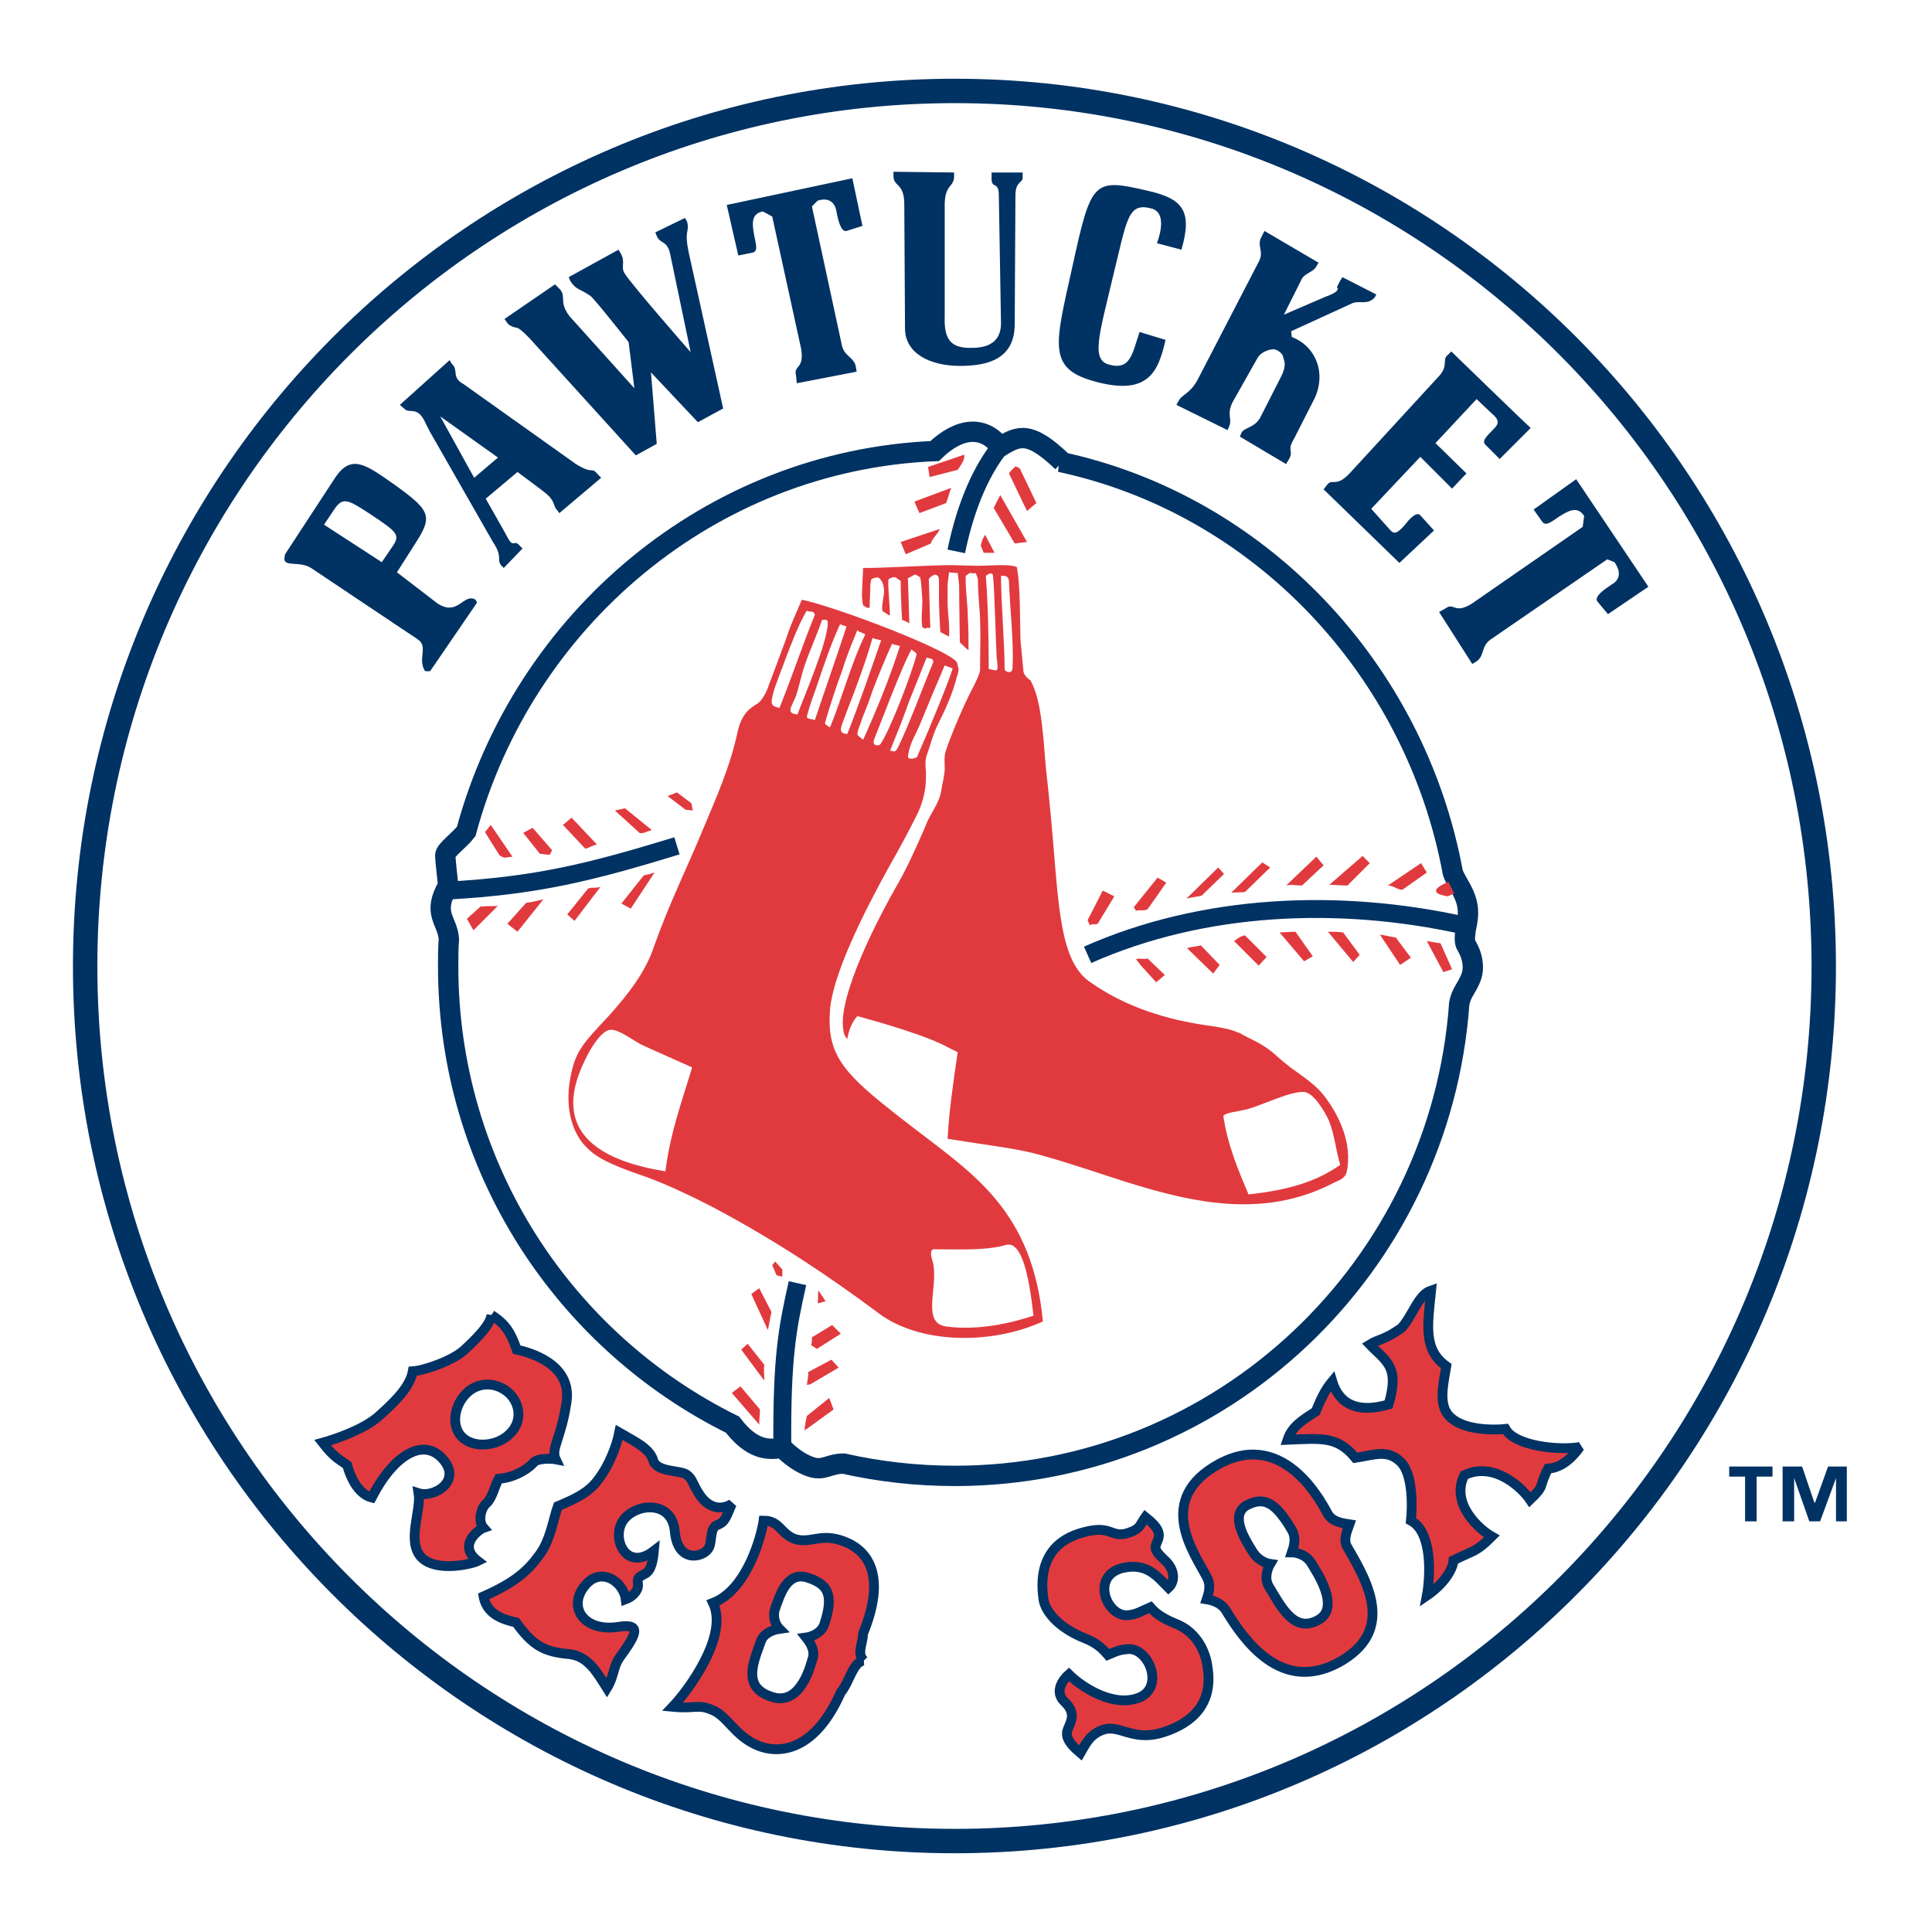 <?xml version="1.0" encoding="utf-8"?>
<!-- Generator: Adobe Illustrator 13.0.0, SVG Export Plug-In . SVG Version: 6.00 Build 14948)  -->
<!DOCTYPE svg PUBLIC "-//W3C//DTD SVG 1.0//EN" "http://www.w3.org/TR/2001/REC-SVG-20010904/DTD/svg10.dtd">
<svg version="1.0" id="Layer_1" xmlns="http://www.w3.org/2000/svg" xmlns:xlink="http://www.w3.org/1999/xlink" x="0px" y="0px"
	 width="192.744px" height="192.744px" viewBox="0 0 192.744 192.744" enable-background="new 0 0 192.744 192.744"
	 xml:space="preserve">
<g>
	<polygon fill-rule="evenodd" clip-rule="evenodd" fill="#FFFFFF" points="0,0 192.744,0 192.744,192.744 0,192.744 0,0 	"/>
	
		<path fill-rule="evenodd" clip-rule="evenodd" fill="#FFFFFF" stroke="#003263" stroke-width="2.434" stroke-miterlimit="2.613" d="
		M95.256,9.072c47.88,0,86.688,39.096,86.688,87.336c0,48.168-38.809,87.264-86.688,87.264s-86.76-39.096-86.76-87.264
		C8.496,48.168,47.376,9.072,95.256,9.072L95.256,9.072z"/>
	
		<path fill-rule="evenodd" clip-rule="evenodd" fill="#FFFFFF" stroke="#003263" stroke-width="2.029" stroke-miterlimit="2.613" d="
		M146.521,94.752c-0.217-0.576-0.648-0.432-0.145-2.808c0.432-2.376-1.008-3.6-1.439-4.896l0,0
		c-3.744-20.304-19.297-36.72-39.169-40.968h0.217c-3.24-3.096-4.32-2.664-6.192-1.512c-1.656-2.16-4.104-1.944-6.552,0.432
		C70.848,45.936,52.2,61.848,46.512,82.944c-0.648,0.864-2.088,1.872-2.088,2.376c0,0.504,0.288,3.024,0.288,3.024
		c-1.656,2.808-0.072,3.456,0.072,5.328c-0.072,0.864-0.072,1.8-0.072,2.736c0,20.088,11.592,37.439,28.368,45.721
		c1.872,2.447,3.456,2.592,4.968,2.303c0,0,1.296,1.441,2.952,1.945c1.224,0.359,1.728-0.361,3.168-0.361
		c3.528,0.793,7.272,1.225,11.088,1.225c26.641,0,48.456-20.809,50.328-47.16c0.216-1.08,0.72-1.439,1.152-2.52
		C147.168,96.48,146.808,95.328,146.521,94.752L146.521,94.752z"/>
	<path fill="none" stroke="#003263" stroke-width="1.785" stroke-miterlimit="2.613" d="M145.944,92.304
		c-12.385-2.736-25.92-2.16-37.44,2.952 M44.712,88.848c8.856-0.504,14.112-1.8,22.824-4.464 M78.048,144.432
		c-0.072-9,0.504-11.951,1.512-16.416 M95.4,55.008c1.008-4.896,2.665-8.28,4.392-10.44"/>
	
		<path fill-rule="evenodd" clip-rule="evenodd" fill="#E13A3E" stroke="#003263" stroke-width="0.977" stroke-miterlimit="2.613" d="
		M62.424,159.553c-0.216-1.801-2.592-3.385-4.176-1.225c-1.584,2.088,0.072,4.535,3.528,3.961c2.376-0.361,1.584,0.936,0.072,3.023
		c-0.72,1.008-0.576,1.943-1.296,3.096c-1.008-1.584-1.872-3.168-3.744-3.385c-2.52-0.215-3.672-0.863-5.328-3.168
		c-2.16-0.432-3.024-1.367-3.24-2.592c3.096-1.367,4.392-2.52,5.544-4.104c1.152-1.512,1.44-3.744,1.872-4.896
		c1.368-0.576,3.096-1.295,4.032-2.664c1.008-1.295,1.8-3.24,2.088-4.68c1.224,0.721,3.024,1.512,3.384,2.736
		c0.288,1.225,2.664,1.008,3.312,1.439s0.576,0.936,1.368,2.088s1.944,1.584,3.168,0.865c-0.576,1.295-0.648,1.799-1.44,2.088
		c-0.792,0.287-0.504,1.727-0.864,2.303c-0.504,0.938-3.096,1.584-3.384-1.656c-0.288-3.168-3.888-2.807-5.112-1.15
		c-1.296,1.727,0.216,5.256,3.024,3.096c-0.072,0.791-0.216,2.016-0.936,2.303c-0.648,0.361-0.72,0.361-0.648,1.01
		C63.72,158.76,63,159.336,62.424,159.553L62.424,159.553z"/>
	<path fill-rule="evenodd" clip-rule="evenodd" fill="#E13A3E" d="M122.328,160.705c-0.504-0.865-1.512-1.08-1.944-1.152
		c0.145-0.432,0.504-1.369,0-2.232c-1.224-2.377-5.256-7.775,1.296-11.305c6.624-3.527,10.368,4.32,10.801,5.041
		c0.504,0.863,1.728,0.936,2.159,1.008c-0.144,0.432-0.72,1.512-0.216,2.303c2.16,3.674,4.752,8.426-0.936,11.521
		C127.8,168.912,124.128,163.656,122.328,160.705L122.328,160.705L122.328,160.705z M130.824,155.953
		c-0.504-0.865-1.512-1.08-1.944-1.08c0.145-0.434,0.504-1.369,0-2.232c-1.728-2.953-2.88-3.312-4.536-2.449
		c-1.584,0.938-0.288,3.168,0.576,4.537c0.504,0.863,1.296,1.225,1.8,1.295c-0.216,0.361-0.647,1.369-0.144,2.232
		c1.224,2.016,2.52,4.68,4.896,3.385C133.848,160.416,131.256,156.672,130.824,155.953L130.824,155.953z"/>
	<path fill="none" stroke="#003263" stroke-width="0.977" stroke-miterlimit="2.613" d="M122.328,160.705
		c-0.504-0.865-1.512-1.08-1.944-1.152c0.145-0.432,0.504-1.369,0-2.232c-1.224-2.377-5.256-7.775,1.296-11.305
		c6.624-3.527,10.368,4.32,10.801,5.041c0.504,0.863,1.728,0.936,2.159,1.008c-0.144,0.432-0.72,1.512-0.216,2.303
		c2.16,3.674,4.752,8.426-0.936,11.521C127.8,168.912,124.128,163.656,122.328,160.705 M130.824,155.953
		c-0.504-0.865-1.512-1.08-1.944-1.08c0.145-0.434,0.504-1.369,0-2.232c-1.728-2.953-2.88-3.312-4.536-2.449
		c-1.584,0.938-0.288,3.168,0.576,4.537c0.504,0.863,1.296,1.225,1.8,1.295c-0.216,0.361-0.647,1.369-0.144,2.232
		c1.224,2.016,2.52,4.68,4.896,3.385C133.848,160.416,131.256,156.672,130.824,155.953L130.824,155.953z"/>
	
		<path fill-rule="evenodd" clip-rule="evenodd" fill="#E13A3E" stroke="#003263" stroke-width="0.977" stroke-miterlimit="2.613" d="
		M146.088,147.168c3.024-1.439,5.832,1.367,6.552,2.447c1.584-1.512,0.792-1.15,1.801-3.096c1.008-0.072,2.088-0.646,3.168-2.16
		c-2.017,0.361-6.48-0.07-7.416-1.799c-1.44,0.145-4.177,0.072-5.473-1.152c-1.296-1.152-0.72-3.312-0.432-5.111
		c-2.304-1.656-1.872-4.033-1.512-7.561c-1.296,0.432-1.801,2.447-2.952,3.744c-1.729,1.225-2.232,1.08-3.168,1.656
		c1.584,1.656,3.023,2.16,1.872,5.975c-3.96,1.152-5.185-0.863-5.616-2.303c-0.72,0.863-1.08,1.656-1.656,3.023
		c-1.368,0.863-2.376,1.512-2.808,2.809c3.456-0.145,4.968-0.361,6.768,1.799c1.872-0.287,3.168-0.863,4.464,0.361
		c1.296,1.152,1.225,4.535,1.08,5.904c2.16,1.15,1.944,5.543,1.584,7.486c1.584-1.08,2.593-2.52,2.664-3.527
		c2.017-1.008,2.232-0.791,3.816-2.375C147.672,152.641,144.648,150.049,146.088,147.168L146.088,147.168z"/>
	
		<path fill-rule="evenodd" clip-rule="evenodd" fill="#E13A3E" stroke="#003263" stroke-width="0.977" stroke-miterlimit="2.613" d="
		M114.768,160.344c-1.008,0.432-1.367,0.721-2.231,0.793c-2.088,0.215-3.744-3.816-0.648-4.68c2.521-0.648,3.601,0.863,4.681,1.943
		c0.647-0.576,0.72-1.801-0.433-2.809c-1.08-1.008-0.936-1.225-0.647-1.871c0.288-0.721,0.144-1.297-1.225-2.377
		c-0.575,0.793-0.432,1.225-1.943,1.656c-1.513,0.359-1.513-0.863-4.177-0.145c-2.592,0.648-4.68,2.521-4.031,6.77
		c0.216,1.295,1.728,2.879,4.104,3.814c1.296,0.504,1.872,1.152,2.305,1.656c1.008-0.432,1.224-0.504,2.016-0.576
		c2.16-0.143,3.815,4.176,0.72,4.969c-2.592,0.721-5.544-1.367-6.624-2.447c-0.647,0.574-1.512,1.799-0.359,2.807
		c1.079,1.08,0.575,1.873,0.287,2.592c-0.287,0.648-0.144,1.297,1.225,2.449c0.504-0.865,0.936-1.945,2.448-2.377
		c1.512-0.359,2.735,1.08,5.399,0.432c2.592-0.719,5.544-2.447,4.824-6.695c-0.145-1.225-0.936-3.455-3.312-4.32
		C115.776,161.352,115.2,160.848,114.768,160.344L114.768,160.344z"/>
	<path fill-rule="evenodd" clip-rule="evenodd" fill="#E13A3E" d="M86.184,165.672c-1.08,0.072-1.44,2.16-2.304,3.168
		c-2.448,5.545-5.832,6.264-8.208,5.328s-3.096-3.023-4.68-3.6c-1.368-0.576-1.656-0.072-3.888-0.289
		c1.512-1.584,5.616-7.055,4.032-10.367c3.528-1.367,4.896-7.057,5.04-8.207c1.584,0,1.656,1.223,3.024,1.799
		c1.656,0.576,2.664-0.648,5.04,0.289c2.448,0.936,4.176,3.527,1.872,9.143C86.04,164.16,85.464,164.953,86.184,165.672
		L86.184,165.672L86.184,165.672z M81.072,165.457c0.288-0.865-0.36-1.729-0.648-2.09c0.504-0.07,1.512-0.432,1.8-1.295
		c1.008-3.023,0.36-4.031-1.656-4.68s-2.736,1.656-3.24,3.096c-0.288,0.863,0.072,1.656,0.432,2.016
		c-0.504,0.072-1.584,0.359-1.872,1.297c-0.72,2.016-1.872,4.535,1.08,5.471C79.848,170.279,80.856,166.176,81.072,165.457
		L81.072,165.457z"/>
	<path fill="none" stroke="#003263" stroke-width="0.977" stroke-miterlimit="2.613" d="M86.184,165.672
		c-1.08,0.072-1.44,2.16-2.304,3.168c-2.448,5.545-5.832,6.264-8.208,5.328s-3.096-3.023-4.68-3.6
		c-1.368-0.576-1.656-0.072-3.888-0.289c1.512-1.584,5.616-7.055,4.032-10.367c3.528-1.367,4.896-7.057,5.04-8.207
		c1.584,0,1.656,1.223,3.024,1.799c1.656,0.576,2.664-0.648,5.04,0.289c2.448,0.936,4.176,3.527,1.872,9.143
		C86.04,164.16,85.464,164.951,86.184,165.672 M81.072,165.457c0.288-0.865-0.36-1.729-0.648-2.09c0.504-0.07,1.512-0.432,1.8-1.295
		c1.008-3.023,0.36-4.031-1.656-4.68s-2.736,1.656-3.24,3.096c-0.288,0.863,0.072,1.656,0.432,2.016
		c-0.504,0.072-1.584,0.359-1.872,1.297c-0.72,2.016-1.872,4.535,1.08,5.471C79.848,170.279,80.856,166.176,81.072,165.457
		L81.072,165.457z"/>
	<path fill-rule="evenodd" clip-rule="evenodd" fill="#E13A3E" d="M49.032,131.184c1.44,0.938,1.944,1.801,2.52,3.457
		c1.296,0.287,5.544,1.439,4.968,5.256c-0.576,3.744-1.584,4.607-1.08,5.688c-0.36-0.072-1.872-0.145-2.232,0.359
		c-0.72,0.793-2.16,1.514-3.456,1.584c-0.432,0.793-0.648,1.945-1.224,2.449c-0.576,0.504-0.864,1.799-0.288,2.447
		c-0.432,0.145-2.664,1.729-0.576,3.312c-0.576,0.287-4.104,1.152-5.616-0.359c-1.512-1.584,0-4.682-0.288-6.408
		c1.584,0.504,4.464-1.297,2.304-3.529c-1.872-1.943-4.752-0.359-6.984,3.961c-0.864-0.217-1.872-1.152-2.448-3.24
		c-0.648-0.504-1.224-0.648-2.448-2.232c1.296-0.359,4.032-1.295,5.544-2.592c1.44-1.295,3.168-2.879,3.456-4.535
		c1.152-0.072,4.104-1.08,5.256-2.232C47.664,133.416,48.888,132.191,49.032,131.184L49.032,131.184L49.032,131.184z M46.08,143.352
		c1.152,1.152,3.456,0.938,4.68-0.215c1.296-1.152,1.224-2.881,0.144-4.033c-1.152-1.15-2.952-1.367-4.248-0.215
		C45.36,140.041,44.928,142.199,46.08,143.352L46.08,143.352z"/>
	<path fill="none" stroke="#003263" stroke-width="0.977" stroke-miterlimit="2.613" d="M49.032,131.184
		c1.44,0.938,1.944,1.801,2.52,3.457c1.296,0.287,5.544,1.439,4.968,5.256c-0.576,3.744-1.584,4.607-1.08,5.688
		c-0.36-0.072-1.872-0.145-2.232,0.359c-0.72,0.793-2.16,1.514-3.456,1.584c-0.432,0.793-0.648,1.945-1.224,2.449
		c-0.576,0.504-0.864,1.799-0.288,2.447c-0.432,0.145-2.664,1.729-0.576,3.312c-0.576,0.287-4.104,1.152-5.616-0.359
		c-1.512-1.584,0-4.682-0.288-6.408c1.584,0.504,4.464-1.297,2.304-3.529c-1.872-1.943-4.752-0.359-6.984,3.961
		c-0.864-0.217-1.872-1.152-2.448-3.24c-0.648-0.504-1.224-0.648-2.448-2.232c1.296-0.359,4.032-1.295,5.544-2.592
		c1.44-1.295,3.168-2.879,3.456-4.535c1.152-0.072,4.104-1.08,5.256-2.232C47.664,133.416,48.888,132.191,49.032,131.184
		 M46.08,143.352c1.152,1.152,3.456,0.938,4.68-0.215c1.296-1.152,1.224-2.881,0.144-4.033c-1.152-1.152-2.952-1.367-4.248-0.215
		C45.36,140.041,44.928,142.199,46.08,143.352L46.08,143.352z"/>
	<path fill-rule="evenodd" clip-rule="evenodd" fill="#E13A3E" d="M142.344,87.048l-0.576-0.936l-3.312,2.232
		c0.576,0,0.792,0.36,1.44,0.432L142.344,87.048L142.344,87.048z"/>
	<path fill-rule="evenodd" clip-rule="evenodd" fill="#E13A3E" d="M132.048,86.328l-0.72-0.864l-3.024,2.88
		c0.504-0.144,0.937,0,1.584,0L132.048,86.328L132.048,86.328z"/>
	<path fill-rule="evenodd" clip-rule="evenodd" fill="#E13A3E" d="M136.656,86.112l-0.72-0.72l-3.312,2.88
		c0.576,0,1.152,0.072,1.8,0.072L136.656,86.112L136.656,86.112z"/>
	<path fill-rule="evenodd" clip-rule="evenodd" fill="#E13A3E" d="M126.72,86.544l-0.792-0.504l-3.096,3.024
		c0.648-0.072,0.648,0,1.368-0.072L126.72,86.544L126.72,86.544z"/>
	<path fill-rule="evenodd" clip-rule="evenodd" fill="#E13A3E" d="M122.112,87.192l-0.576-0.648l-3.168,3.096
		c0.647-0.144,0.864-0.144,1.512-0.288L122.112,87.192L122.112,87.192z"/>
	<path fill-rule="evenodd" clip-rule="evenodd" fill="#E13A3E" d="M116.353,88.056l-0.864-0.504l-2.376,2.952l0.216,0.36
		c0.576-0.144,0.576,0.072,1.152-0.144L116.353,88.056L116.353,88.056z"/>
	<path fill-rule="evenodd" clip-rule="evenodd" fill="#E13A3E" d="M111.168,89.424l-1.152-0.576l-1.512,2.952l0.216,0.504
		c0.433-0.216,0.288,0,0.792-0.144L111.168,89.424L111.168,89.424z"/>
	<path fill-rule="evenodd" clip-rule="evenodd" fill="#E13A3E" d="M113.832,96.336l1.512,1.656l0.864-0.721l-1.728-1.655
		c-0.433,0.144-0.721-0.072-1.152,0.072L113.832,96.336L113.832,96.336z"/>
	<path fill-rule="evenodd" clip-rule="evenodd" fill="#E13A3E" d="M121.032,97.128l0.647-0.864l-1.872-1.944
		c-0.575,0.144-1.151,0.144-1.367,0.288L121.032,97.128L121.032,97.128z"/>
	<path fill-rule="evenodd" clip-rule="evenodd" fill="#E13A3E" d="M123.12,93.888l2.448,2.448l0.792-0.864l-2.16-2.16
		C123.696,93.384,123.12,93.888,123.12,93.888L123.12,93.888z"/>
	<path fill-rule="evenodd" clip-rule="evenodd" fill="#E13A3E" d="M130.104,95.904l0.863-0.504l-1.728-2.448
		c-0.504,0-1.08,0.072-1.584,0.072L130.104,95.904L130.104,95.904z"/>
	<path fill-rule="evenodd" clip-rule="evenodd" fill="#E13A3E" d="M135,95.976l0.648-0.72l-1.656-2.232
		c-0.576-0.072-0.937-0.072-1.512-0.072L135,95.976L135,95.976z"/>
	<path fill-rule="evenodd" clip-rule="evenodd" fill="#E13A3E" d="M139.68,96.264l1.08-0.72l-1.512-2.016
		c-0.576-0.072-1.008-0.216-1.584-0.288L139.68,96.264L139.68,96.264z"/>
	<path fill-rule="evenodd" clip-rule="evenodd" fill="#E13A3E" d="M144,96.984l0.864-0.288l-1.152-2.592
		c-0.576-0.072-0.792-0.144-1.368-0.216L144,96.984L144,96.984z"/>
	<path fill-rule="evenodd" clip-rule="evenodd" fill="#E13A3E" d="M145.08,89.136l-0.576-1.152c0,0-2.736,1.008-0.072,1.44
		L145.08,89.136L145.08,89.136z"/>
	<path fill-rule="evenodd" clip-rule="evenodd" fill="#E13A3E" d="M75.744,128.52l-0.792,0.576l1.656,3.6
		c0.144-0.646,0.216-1.223,0.36-1.799L75.744,128.52L75.744,128.52z"/>
	<polygon fill-rule="evenodd" clip-rule="evenodd" fill="#E13A3E" points="78.048,126.648 77.328,125.855 77.04,126.217 
		77.472,127.225 78.048,127.367 78.048,126.648 	"/>
	<path fill-rule="evenodd" clip-rule="evenodd" fill="#E13A3E" d="M74.592,134.064l-0.648,0.576l2.304,3.096
		c0-0.721-0.072-1.008,0-1.584L74.592,134.064L74.592,134.064z"/>
	<path fill-rule="evenodd" clip-rule="evenodd" fill="#E13A3E" d="M73.872,138.312l-0.864,0.648l2.736,3.168
		c0-0.721,0.072-0.865,0.072-1.514L73.872,138.312L73.872,138.312z"/>
	<path fill-rule="evenodd" clip-rule="evenodd" fill="#E13A3E" d="M83.16,140.615l-0.432-1.15l-2.232,1.799
		c-0.072,0.432-0.216,0.865-0.216,1.441L83.16,140.615L83.16,140.615z"/>
	<path fill-rule="evenodd" clip-rule="evenodd" fill="#E13A3E" d="M80.856,138.096l2.808-1.656l-0.72-0.791l-2.304,1.225
		c0,0.574-0.072,0.646-0.144,1.295L80.856,138.096L80.856,138.096z"/>
	<path fill-rule="evenodd" clip-rule="evenodd" fill="#E13A3E" d="M81.504,134.568l2.376-1.512l-0.864-0.865L81,133.416
		c0,0.289,0,0.504-0.072,0.793L81.504,134.568L81.504,134.568z"/>
	<path fill-rule="evenodd" clip-rule="evenodd" fill="#E13A3E" d="M82.368,129.816l-0.72-1.08c-0.072,0.504,0,0.721-0.072,1.295
		L82.368,129.816L82.368,129.816z"/>
	<path fill-rule="evenodd" clip-rule="evenodd" fill="#E13A3E" d="M46.584,91.656l0.648,1.152l2.448-2.448
		c-0.216,0.072-0.576,0-1.728,0.072L46.584,91.656L46.584,91.656z"/>
	<path fill-rule="evenodd" clip-rule="evenodd" fill="#E13A3E" d="M50.616,92.16l1.008,0.792l2.592-3.24
		c-0.648,0.144-1.08,0.288-1.728,0.36L50.616,92.16L50.616,92.16z"/>
	<path fill-rule="evenodd" clip-rule="evenodd" fill="#E13A3E" d="M56.592,91.224l0.72,0.648l2.592-3.384
		c-0.648,0.144-0.576,0-1.224,0.144L56.592,91.224L56.592,91.224z"/>
	<path fill-rule="evenodd" clip-rule="evenodd" fill="#E13A3E" d="M61.992,90.144l0.936,0.504l2.376-3.6
		c-0.648,0.216-0.504,0.144-1.08,0.288L61.992,90.144L61.992,90.144z"/>
	<path fill-rule="evenodd" clip-rule="evenodd" fill="#E13A3E" d="M62.352,80.64l-1.008,0.216l2.448,2.232
		c0.216,0.144,0.792-0.144,1.224-0.288L62.352,80.64L62.352,80.64z"/>
	<polygon fill-rule="evenodd" clip-rule="evenodd" fill="#E13A3E" points="66.6,79.416 68.4,80.784 69.12,80.856 68.976,80.136 
		67.536,79.056 66.6,79.416 	"/>
	<path fill-rule="evenodd" clip-rule="evenodd" fill="#E13A3E" d="M57.024,81.576l-0.864,0.72l2.232,2.376
		c0.504-0.144,0.648-0.288,1.152-0.432L57.024,81.576L57.024,81.576z"/>
	<path fill-rule="evenodd" clip-rule="evenodd" fill="#E13A3E" d="M55.08,84.816l-1.944-2.232L52.2,83.088l1.656,2.088
		c0.288,0,0.72,0.144,1.008,0.072L55.08,84.816L55.08,84.816z"/>
	<path fill-rule="evenodd" clip-rule="evenodd" fill="#E13A3E" d="M51.12,85.464l-2.16-3.168l-0.576,0.72l1.44,2.304
		c0.288,0.216,0.576,0.288,0.72,0.216L51.12,85.464L51.12,85.464z"/>
	<path fill-rule="evenodd" clip-rule="evenodd" fill="#E13A3E" d="M102.456,50.976l0.936-0.792l-1.655-3.456l-0.433-0.216
		c-0.216,0.288-0.432,0.36-0.647,0.72L102.456,50.976L102.456,50.976z"/>
	<path fill-rule="evenodd" clip-rule="evenodd" fill="#E13A3E" d="M101.232,54.216l1.224-0.144l-2.664-4.68
		c-0.216,0.432-0.432,0.792-0.648,1.296L101.232,54.216L101.232,54.216z"/>
	<path fill-rule="evenodd" clip-rule="evenodd" fill="#E13A3E" d="M98.136,55.152h1.08l-0.936-1.8
		c-0.145,0.288-0.288,0.36-0.433,1.08L98.136,55.152L98.136,55.152z"/>
	<path fill-rule="evenodd" clip-rule="evenodd" fill="#E13A3E" d="M89.856,54.072l0.504,1.224l2.52-1.08
		c0.072-0.504,0.72-0.936,0.864-1.44L89.856,54.072L89.856,54.072z"/>
	<path fill-rule="evenodd" clip-rule="evenodd" fill="#E13A3E" d="M91.224,50.04l0.504,1.152l2.664-1.008
		c0.216-0.576,0.288-0.936,0.504-1.512L91.224,50.04L91.224,50.04z"/>
	<path fill-rule="evenodd" clip-rule="evenodd" fill="#E13A3E" d="M92.592,46.584l0.144,1.008l2.808-0.72
		c0.504-0.72,0.72-1.08,0.648-1.512L92.592,46.584L92.592,46.584z"/>
	<path fill-rule="evenodd" clip-rule="evenodd" fill="#003263" d="M32.328,52.344l1.008-1.512c0.864-1.296,1.368-1.008,3.672,0.504
		c2.592,1.728,2.952,2.016,2.16,3.168l-1.08,1.583L32.328,52.344L32.328,52.344z M47.592,60.12l-0.144-0.288
		c-1.224-0.72-1.728,1.728-3.816,0.36L39.6,57.096l2.016-3.168c1.584-2.52,1.224-3.096-2.52-5.76c-2.592-1.8-4.032-2.88-5.616-0.576
		l-5.04,7.704l-0.072,0.432c0,0.864,1.512,0.216,2.664,0.936l10.656,7.128c1.08,0.72-0.072,1.944,0.72,3.168h0.504L47.592,60.12
		L47.592,60.12z"/>
	<path fill-rule="evenodd" clip-rule="evenodd" fill="#003263" d="M68.544,22.104c0.288,1.152-0.36,0.72,0.216,3.312l3.384,15.336
		l-2.52,1.368l-4.68-4.968l0.576,7.128l-2.088,1.152L52.848,33.768c-1.584-1.656-1.152-0.72-2.16-1.44l-0.36-0.504l5.04-3.456
		l0.504,0.504c0.648,0.792-0.144,1.224,0.936,2.664l6.48,7.2l-0.576-4.608c-0.288-0.36-3.528-4.464-3.816-4.608
		c-1.008-0.72-1.44-0.576-2.016-1.512l-0.144-0.36l4.968-2.736l0.216,0.36c0.504,0.864,0,1.296,0.36,1.944
		c0.504,0.936,6.624,7.92,6.624,7.92s-1.729-8.28-2.016-9.648c-0.288-1.584-1.008-1.08-1.368-1.944l-0.144-0.36l2.952-1.44
		L68.544,22.104L68.544,22.104z"/>
	<path fill-rule="evenodd" clip-rule="evenodd" fill="#003263" d="M95.184,17.208v0.36c0,1.152-0.936,0.792-0.936,2.88v11.088
		c-0.072,2.232,0.504,3.24,2.736,3.168c2.016,0,2.88-0.936,2.88-2.448l-0.216-12.744c0-1.584-0.792-0.504-0.721-1.872v-0.432h3.097
		v0.432c0.071,0.648-0.721,0.36-0.721,1.872l-0.071,12.816c0,3.528-2.736,4.176-5.472,4.176c-2.952,0-5.472-1.224-5.472-3.744
		l-0.072-12.384c0-2.16-1.08-1.728-1.08-2.808v-0.432L95.184,17.208L95.184,17.208z"/>
	<path fill-rule="evenodd" clip-rule="evenodd" fill="#003263" d="M115.416,24.264c0,0,1.224-2.952-0.504-3.456
		c-2.448-0.648-2.448,1.008-3.96,7.128c-1.296,5.472-2.088,7.92-0.36,8.424c2.232,0.648,2.376-1.152,3.097-3.24l2.592,0.792
		c-0.721,3.096-1.656,5.688-7.2,4.104c-4.608-1.296-3.816-3.672-2.088-11.448c1.872-8.568,2.088-8.784,7.416-7.56
		c3.528,0.792,4.607,1.944,3.456,5.904L115.416,24.264L115.416,24.264z"/>
	<path fill-rule="evenodd" clip-rule="evenodd" fill="#003263" d="M126.937,34.848c-0.576,0.072-1.152,0.36-1.44,0.792l-2.521,4.464
		c-0.647,1.296,0,1.656-0.359,2.448l-0.145,0.36l-5.111-2.52l0.288-0.504c0.288-0.504,1.079-0.648,1.8-1.944l6.191-11.952
		c0.433-0.936-0.216-1.44,0.145-2.232l0.359-0.72l5.4,3.168l-0.216,0.36c-0.288,0.576-1.08,0.648-1.44,1.224l-1.8,3.6l4.176-1.8
		c0.217-0.072,1.009-0.36,1.152-0.648c0.216-0.504-0.36,0.216,0.288-0.936l0.216-0.36l3.384,1.728l-0.144,0.288
		c-0.792,0.864-1.584,0.216-2.376,0.648l-5.977,2.736l0.072,0.576c2.304,0.864,3.456,3.456,2.304,6.048l-2.088,4.104
		c-0.792,1.296,0.072,1.152-0.575,2.16l-0.217,0.36l-4.607-2.736l0.144-0.36c0.288-0.576,1.296-0.504,1.872-1.512l2.016-3.96
		c0.721-1.368,0.36-1.728,0.288-2.088C127.944,35.136,127.224,34.776,126.937,34.848L126.937,34.848z"/>
	<path fill-rule="evenodd" clip-rule="evenodd" fill="#003263" d="M139.608,56.16l3.456-3.24l-1.44-1.584
		c-0.432-0.216-1.008,0.432-1.512,1.08c-0.864,1.008-1.152,0.792-1.513,0.36l-1.8-2.016l4.896-5.184l3.168,3.168l1.439-1.512
		l-3.096-3.024l4.104-4.392l1.367,1.296c0.576,0.504,1.08,0.936,0.433,1.584c-0.504,0.576-1.368,1.224-0.937,1.656l1.44,1.44
		l3.096-3.096c-0.432-0.36-7.92-7.632-7.92-7.632l-0.36,0.36c-0.575,0.432,0.072,1.008-0.792,2.016l-9,9.792
		c-1.439,1.512-1.728,0.36-2.304,1.224l-0.288,0.36L139.608,56.16L139.608,56.16z"/>
	<path fill-rule="evenodd" clip-rule="evenodd" fill="#003263" d="M157.248,47.808L153,50.832l0.864,1.224
		c0.359,0.504,1.008-0.072,1.656-0.504c0.72-0.432,1.8-1.224,2.52-0.072l-0.144,1.08l-11.017,7.632
		c-1.8,1.152-1.8-0.144-2.664,0.504l-0.647,0.36l3.312,5.184l0.36-0.216c0.936-0.576,0.432-1.584,1.584-2.304l11.52-7.92
		l0.721,0.288c0.72,1.008,0.504,1.8-0.288,2.232c-0.648,0.432-1.729,1.152-1.44,1.656l1.08,1.296l4.032-2.736L157.248,47.808
		L157.248,47.808z"/>
	<path fill-rule="evenodd" clip-rule="evenodd" fill="#003263" d="M72.504,20.448l1.152,5.04l1.44-0.288
		c0.576-0.144,0.288-0.936,0.144-1.728c-0.144-0.864-0.432-2.16,0.864-2.376L77.04,21.6l2.88,13.176
		c0.36,2.088-0.792,1.656-0.504,2.664l0.072,0.792l5.976-1.152l-0.072-0.432c-0.144-1.08-1.224-1.008-1.44-2.376L81,20.592
		l0.576-0.576c1.152-0.36,1.728,0.216,1.872,1.08c0.144,0.792,0.432,2.088,1.008,1.944l1.584-0.504l-1.008-4.752L72.504,20.448
		L72.504,20.448z"/>
	<path fill-rule="evenodd" clip-rule="evenodd" fill="#003263" d="M57.456,46.296l-11.232-7.992
		c-1.224-0.648-0.432-1.368-1.152-2.016l-0.216-0.36l-4.968,4.464l0.504,0.432c0.432,0.432,1.224-0.288,1.944,1.152l0.504,1.008
		l6.336,11.088c1.008,1.512,0.36,1.656,0.792,2.304l0.288,0.288l1.872-1.944l-0.36-0.36c-0.432-0.504-0.576,0.288-1.08-0.648
		c-0.216-0.432-2.232-3.96-2.232-3.96l3.168-2.664c0,0,2.736,2.016,2.952,2.232c0.864,0.792,0.576,1.152,1.008,1.584l0.216,0.288
		l4.176-3.528l-0.288-0.288C58.896,46.44,59.328,47.448,57.456,46.296L57.456,46.296z M43.92,41.544l5.76,4.104l-2.376,2.016
		L43.92,41.544L43.92,41.544z"/>
	<path fill-rule="evenodd" clip-rule="evenodd" fill="#003263" d="M176.832,147.312h-1.584v4.463h-1.152v-4.463h-1.584v-1.008h4.32
		V147.312L176.832,147.312z M184.248,151.775h-1.08v-4.318l0,0l-1.584,4.318h-1.08l-1.512-4.318l0,0v4.318h-1.152v-5.471h1.944
		l1.224,3.6h0.072l1.296-3.6h1.872V151.775L184.248,151.775z"/>
	<path fill-rule="evenodd" clip-rule="evenodd" fill="#E13A3E" d="M132.192,109.439c-0.792-1.08-1.872-1.799-2.952-2.592
		c-0.576-0.359-1.729-1.367-2.304-1.871c-1.225-1.008-2.232-1.297-3.312-1.945h-0.072c-0.72-0.359-1.943-0.574-3.527-0.791
		c-3.24-0.504-7.561-1.584-11.448-4.393c-3.168-2.375-2.952-8.855-3.888-17.928c-0.145-1.728-0.36-3.096-0.433-4.32l-0.144-1.8
		c-0.216-2.088-0.433-4.32-1.296-5.904c0-0.072,0.144,0.072,0,0c-0.288-0.216-0.721-0.576-0.721-1.008l-0.288-3.024
		c-0.071-2.52,0-5.256-0.359-7.272c-0.504-0.288-1.584-0.216-3.816-0.144l-2.952-0.072c-3.384,0.072-6.192,0.288-8.568,0.288
		l-0.072,1.368c0,0.648-0.144,1.44,0.072,2.376c0.072,0,0.648,0.504,0.648,0.072c0-0.432,0.072-1.512,0.072-2.16
		c0,0,0.072-0.576,0.144-0.576c0.288-0.072,0.648-0.288,0.864,0.072c0.144,0.216,0.36,0.432,0.36,1.296
		c-0.072,0.576-0.288,1.584-0.144,1.872c0.072,0,0.648,0.432,0.72,0.432c0-1.224-0.216-2.808-0.144-3.6c0,0,0.288-0.288,0.72-0.216
		l0.504,0.36c0,1.224,0.072,2.88,0.144,3.888c0.072,0,0.72,0.288,0.72,0.36l-0.144-4.536c0.144,0,0.648-0.36,0.72-0.36
		c0.072,0,0.504,0.288,0.504,0.288c0.144,0.648,0.144,1.44,0.216,2.232c0,1.008-0.144,1.944,0,2.736
		c0.072,0.072,0.288,0.144,0.288,0.144c0.072,0,0.072,0,0.072-0.072h0.432l-0.144-4.896c0,0,0.504-0.576,0.792-0.36
		c0.288,0.144,0.216,0.432,0.216,2.016c0,1.224,0.072,2.592,0.144,3.672c0.072,0,0.792,0.432,0.864,0.432
		c0.072-1.08-0.072-1.8-0.144-3.096c0-0.72,0-1.296,0-2.088l0.144-1.224c0.072,0,0.504,0.072,0.864,0.072l0.144,1.224
		c0,1.728,0.072,5.688,0.072,5.688c0.072,0.072,0.72,0.72,0.864,0.792c0-0.864,0-2.448-0.072-3.24c0-1.368-0.216-2.232-0.216-4.176
		c0,0,0.36-0.288,0.432-0.288h0.072c0.288,0.072,0.432,0,0.504,0l0.216,0.576c0,1.8,0.216,3.24,0.216,4.176
		c0.071,1.584,0,2.376,0,4.752c0,0.216,0.071,0.36-0.648,1.8c-0.936,1.728-2.304,4.968-2.808,6.552
		c-0.144,0.504-0.072,1.08-0.072,1.656c0,0.648-0.288,1.728-0.36,2.304c-0.216,1.08-0.792,1.8-1.368,2.952
		c-0.144,0.432-1.872,4.392-2.88,6.12c-2.736,4.752-6.552,12.6-5.328,15.336c0.072,0,0.216,0.287,0.216,0.287
		c0.144-1.008,0.576-1.871,1.008-2.303c0,0,5.472,1.439,8.28,2.734l1.728,0.865c-0.432,2.879-0.864,5.904-1.008,8.639
		c0.936,0.145,1.872,0.289,2.808,0.434c2.375,0.359,4.68,0.646,6.839,1.295c1.584,0.432,3.312,1.008,4.896,1.512
		c7.848,2.592,15.912,5.256,23.832,1.225c0.072-0.072,0.216-0.072,0.288-0.145c0.504-0.215,1.008-0.432,1.152-1.008
		C134.928,114.191,133.704,111.457,132.192,109.439L132.192,109.439z"/>
	<path fill-rule="evenodd" clip-rule="evenodd" fill="#FFFFFF" d="M99.072,57.528c0-0.576-0.576-0.216-0.72-0.072
		c0.216,2.808,0.287,5.976,0.287,9.288c0.864,0.144,1.009,0.504,0.792-1.152C99.36,64.584,99.216,58.608,99.072,57.528
		L99.072,57.528z"/>
	<path fill-rule="evenodd" clip-rule="evenodd" fill="#FFFFFF" d="M100.656,57.96c-0.072-0.648-0.648-0.504-0.792-0.504
		c0,2.592,0.359,6.624,0.359,9.288c0,0.288,0.864,0.648,0.792-0.288C101.16,64.368,100.728,60.264,100.656,57.96L100.656,57.96z"/>
	<path fill-rule="evenodd" clip-rule="evenodd" fill="#E13A3E" d="M91.44,112.752c-0.936-0.721-1.8-1.367-2.592-2.016
		c-4.968-3.889-6.336-5.832-6.048-9.863c0.216-3.602,3.456-10.009,5.976-14.545c1.08-1.872,2.016-3.672,2.808-5.256
		c0.864-1.944,0.792-3.168,0.792-4.104c-0.072-0.504-0.072-1.224,0.072-1.584c0.36-1.008,0.576-1.944,1.008-2.88
		c0.792-1.584,1.584-3.24,2.016-5.04c0,0,0-0.072,0.072-0.144c0-0.216,0.144-0.432,0.072-0.648l-0.144-0.576
		c-0.648-1.224-12.24-5.616-15.48-6.264c-0.504,1.224-1.08,2.376-1.512,3.744c-0.648,1.8-1.152,3.096-1.8,4.824
		c-0.216,0.72-0.648,1.368-0.936,1.656c-0.504,0.432-1.656,0.72-2.16,2.952c-0.72,3.456-2.16,6.624-3.384,9.576
		c-1.728,4.176-3.384,7.416-4.968,11.88c-0.864,2.592-2.664,4.825-4.392,6.768c-2.88,3.096-3.528,3.672-4.032,6.84
		c-0.36,2.664,0.288,5.111,1.872,6.553c1.152,1.15,3.312,1.943,5.832,2.807c2.016,0.721,5.04,2.16,7.056,3.24
		c6.048,3.24,11.304,6.768,16.128,10.369c4.032,3.023,11.16,3.168,16.344,0.791C103.032,120.889,97.128,117.145,91.44,112.752
		L91.44,112.752z"/>
	<path fill-rule="evenodd" clip-rule="evenodd" fill="#FFFFFF" d="M80.496,60.912c-0.864,1.44-1.512,3.24-2.16,4.896
		c-0.288,0.864-1.08,2.736-1.224,3.456c-0.288,1.152-0.072,1.152,0.648,1.368c1.224-3.024,2.304-6.264,3.528-9.288
		C81.216,60.84,80.712,61.128,80.496,60.912L80.496,60.912z"/>
	<path fill-rule="evenodd" clip-rule="evenodd" fill="#FFFFFF" d="M82.584,62.136c0-0.432-0.36-0.288-0.576-0.288
		c-0.504,1.512-1.224,3.024-1.728,4.536c-0.36,1.008-0.504,1.944-0.864,3.024c-0.432,1.152-1.08,1.728,0.144,1.872
		C80.064,69.84,82.584,64.08,82.584,62.136L82.584,62.136z"/>
	<path fill-rule="evenodd" clip-rule="evenodd" fill="#FFFFFF" d="M83.808,62.28c-0.864,1.872-1.584,3.96-2.232,5.904
		c-0.432,1.296-0.72,1.872-1.08,3.312c0,0.288,0.648,0.216,0.792,0.36c1.08-3.24,2.232-6.48,3.168-9.36
		C84.384,62.496,83.808,62.28,83.808,62.28L83.808,62.28z"/>
	<path fill-rule="evenodd" clip-rule="evenodd" fill="#FFFFFF" d="M85.536,62.856c-0.504,1.224-1.152,2.808-1.512,4.032
		c-0.648,1.728-1.224,3.528-1.728,5.256c0,0.144,0.504,0.432,0.504,0.432c1.224-2.952,2.088-6.336,3.528-9.288
		C86.112,63.144,85.68,63.072,85.536,62.856L85.536,62.856z"/>
	<path fill-rule="evenodd" clip-rule="evenodd" fill="#FFFFFF" d="M87.048,63.648c-0.72,2.52-1.728,5.184-2.52,7.2
		c-0.576,1.656-1.08,2.304,0,2.376c1.152-2.88,2.304-6.264,3.384-9.36C87.768,63.864,87.192,63.72,87.048,63.648L87.048,63.648z"/>
	<path fill-rule="evenodd" clip-rule="evenodd" fill="#FFFFFF" d="M88.992,64.224c-0.648,1.44-1.368,3.168-1.944,4.68
		c-0.288,0.936-0.648,1.8-0.936,2.52c-0.792,2.232-0.72,1.728,0,2.376c1.368-3.024,2.664-6.192,3.672-9.36
		C89.712,64.44,89.136,64.296,88.992,64.224L88.992,64.224z"/>
	<path fill-rule="evenodd" clip-rule="evenodd" fill="#FFFFFF" d="M87.192,73.8c-0.216,0.648,0.504,0.648,0.648,0.432
		c0.864-1.224,3.024-6.696,3.6-8.928c0-0.216-0.288-0.288-0.504-0.504C90.144,66.024,87.336,73.512,87.192,73.8L87.192,73.8z"/>
	<path fill-rule="evenodd" clip-rule="evenodd" fill="#FFFFFF" d="M89.496,74.736c1.08-2.088,2.88-6.984,3.6-8.64
		c0.072-0.504-0.432-0.36-0.648-0.504c-0.576,1.44-1.08,2.736-1.728,4.32c-0.288,0.792-0.576,1.584-0.936,2.52
		c-0.288,0.72-0.648,1.584-1.008,2.52C88.992,74.736,89.136,75.24,89.496,74.736L89.496,74.736z"/>
	<path fill-rule="evenodd" clip-rule="evenodd" fill="#FFFFFF" d="M94.248,66.384c-0.864,2.016-1.656,3.888-2.448,5.832
		c-0.432,1.08-1.08,1.944-1.224,3.312c0.072,0.288,0.864,0.144,0.936-0.072c1.296-2.952,3.384-8.064,3.528-8.784
		C94.968,66.672,94.248,66.384,94.248,66.384L94.248,66.384z"/>
	<path fill-rule="evenodd" clip-rule="evenodd" fill="#FFFFFF" d="M60.84,102.744c-0.936,0.145-2.016,2.016-2.448,2.951
		c-3.816,7.633,2.16,10.225,7.992,11.16c0.504-3.959,1.656-6.982,2.664-10.367c-1.584-0.721-3.096-1.367-4.824-2.16
		C63.36,103.969,61.704,102.6,60.84,102.744L60.84,102.744z"/>
	<path fill-rule="evenodd" clip-rule="evenodd" fill="#FFFFFF" d="M130.032,108.936c-1.296-0.072-4.248,1.369-5.616,1.729
		c-1.224,0.289-1.944,0.289-2.376,0.648c0.432,2.951,1.512,5.471,2.52,7.848c3.889-0.432,6.696-1.225,9.145-2.951
		c-0.432-1.441-0.576-3.098-1.152-4.465C132.192,110.953,131.04,108.936,130.032,108.936L130.032,108.936z"/>
	<path fill-rule="evenodd" clip-rule="evenodd" fill="#FFFFFF" d="M100.368,124.199c-1.944,0.576-4.752,0.434-7.272,0.434
		c0,0-0.432,0.072-0.072,1.15c0.72,2.377-1.224,6.193,1.368,6.553c3.24,0.432,6.552-0.359,8.712-1.08
		C102.672,127.367,101.952,123.768,100.368,124.199L100.368,124.199z"/>
</g>
</svg>
